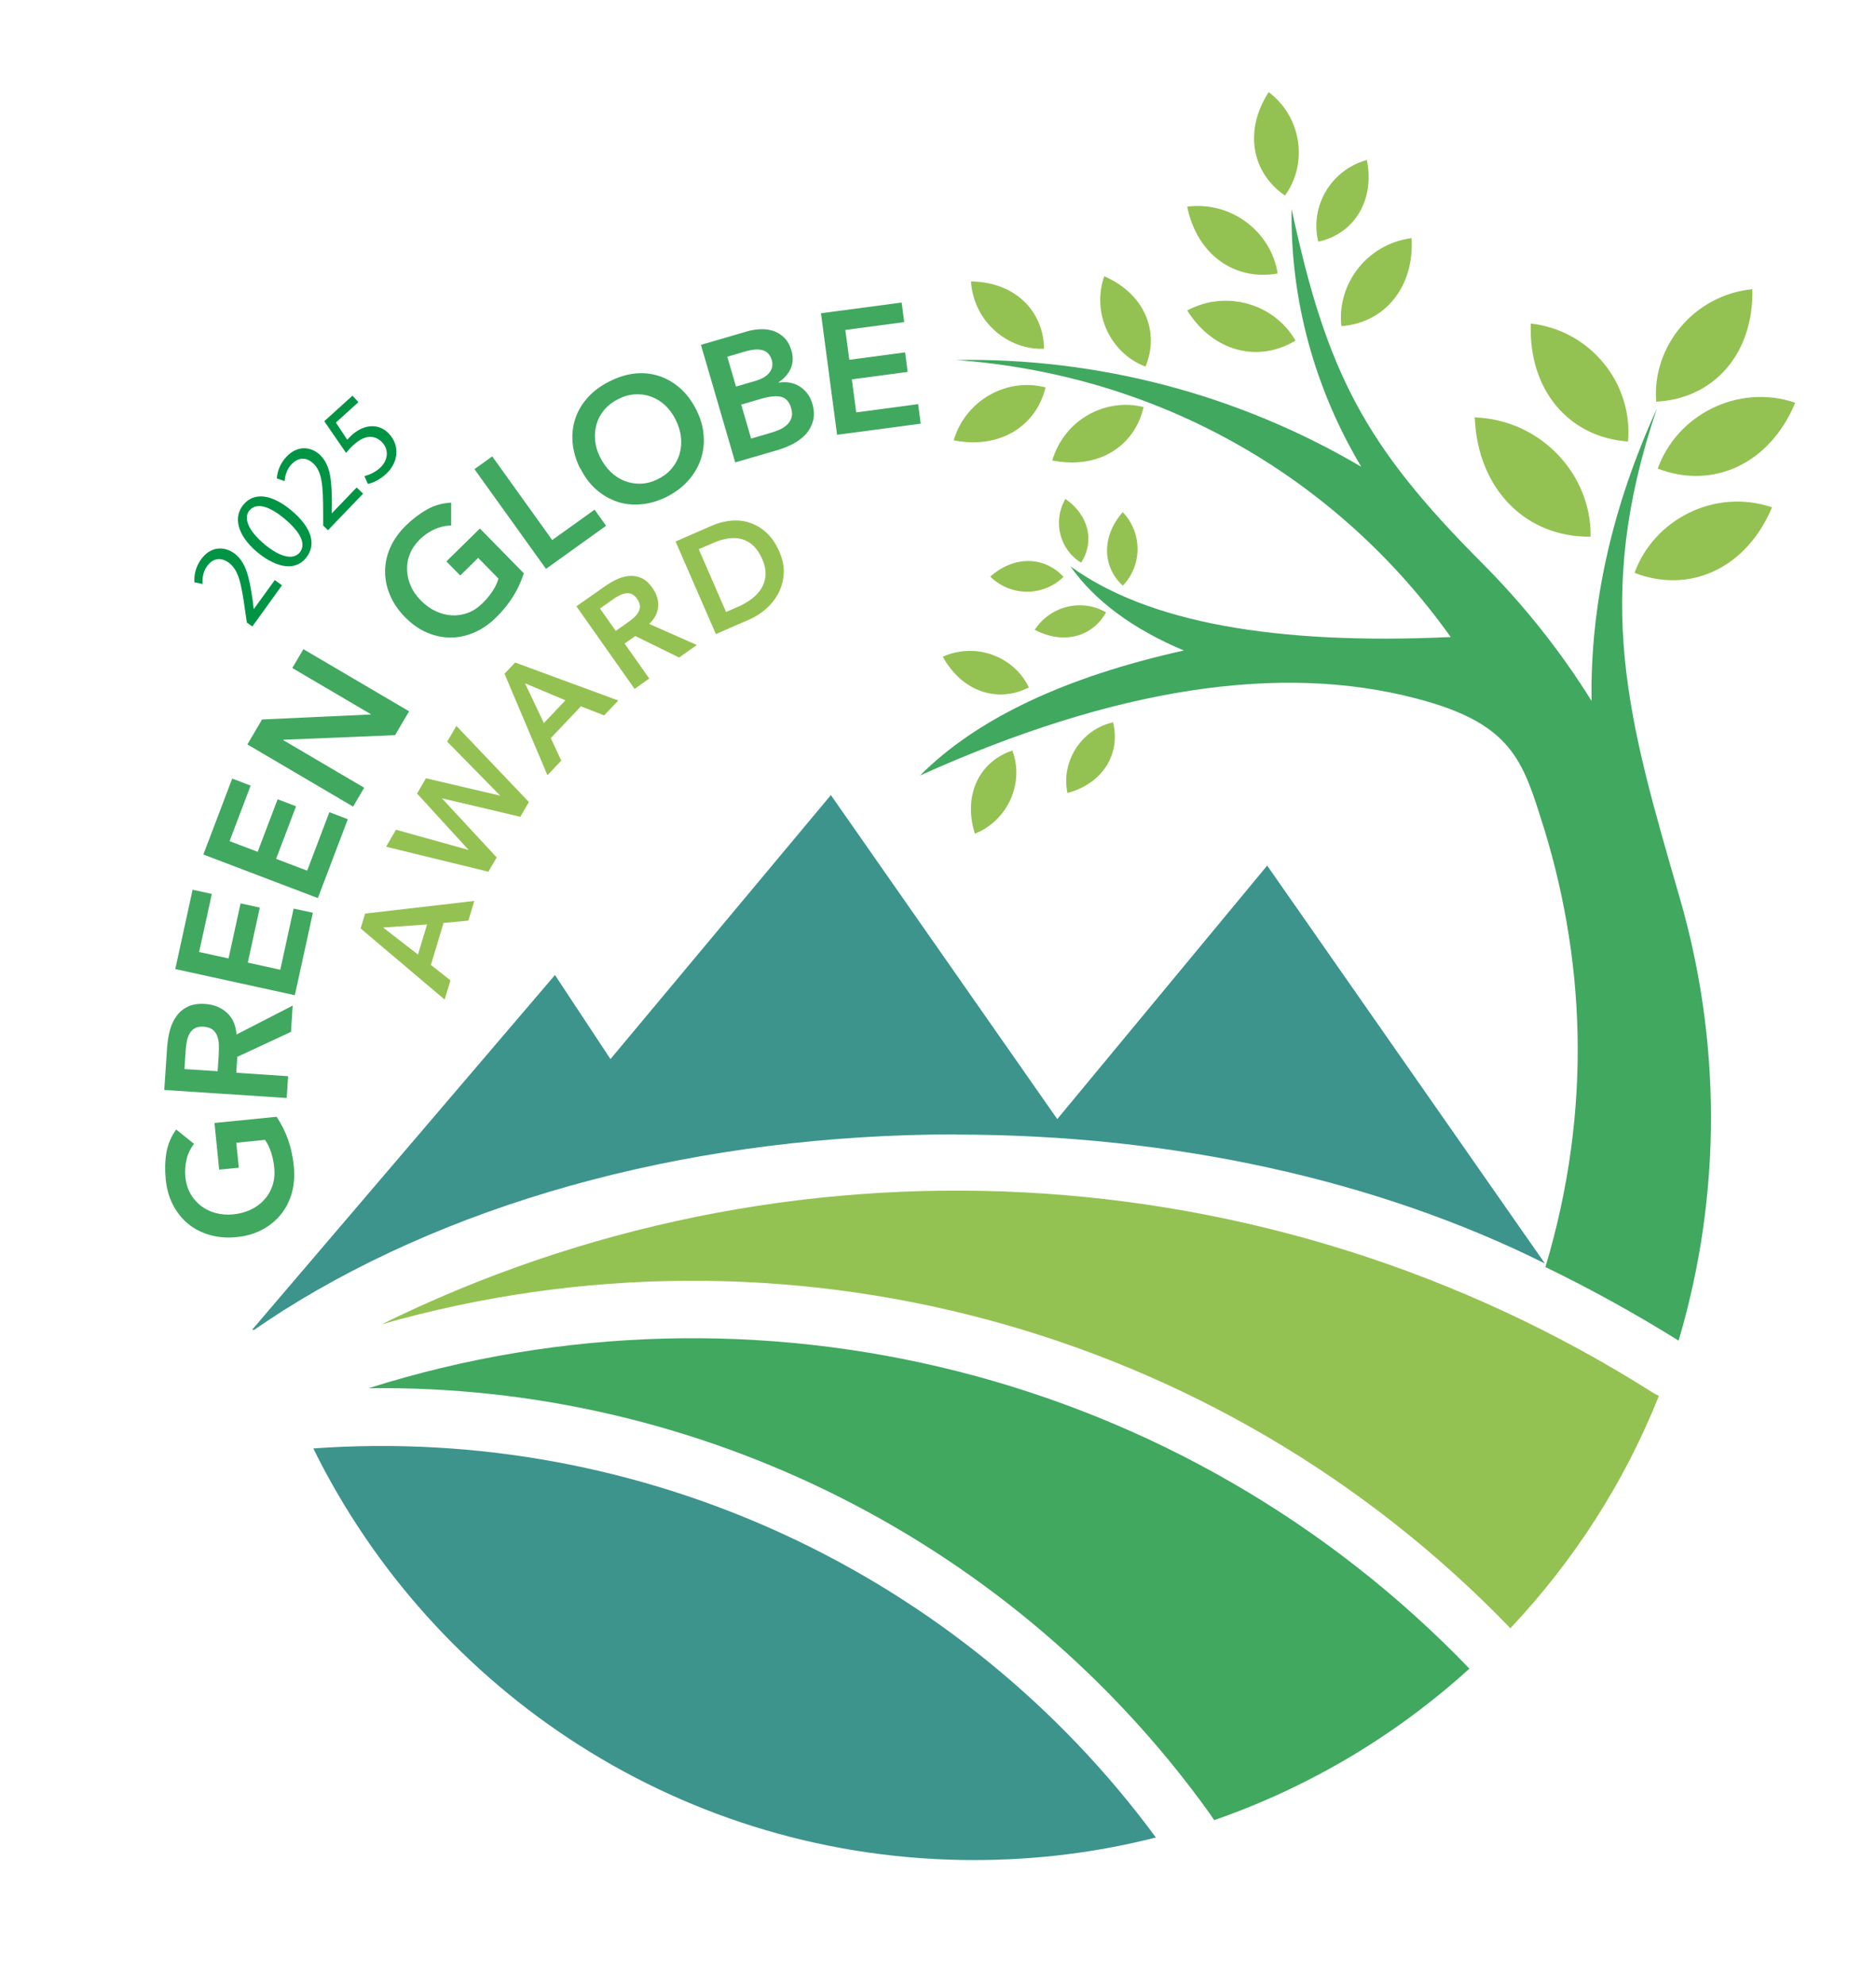 <?xml version="1.0" encoding="UTF-8"?><svg xmlns="http://www.w3.org/2000/svg" viewBox="0 0 184.2 194.8"><defs><style>.c{fill:none;}.d,.e,.f{fill-rule:evenodd;}.d,.g{fill:#94c252;}.h,.e{fill:#41a860;}.i,.f{fill:#3d948c;}.j{fill:#009444;}</style></defs><g id="a"><path class="d" d="M162.88,137c-3.4,8.54-8.4,16.24-14.58,22.8-28.75-29.83-71.51-41.06-110.83-29.83,39.69-19.54,87.08-17.23,124.89,6.75l.52.28Z"/><path class="e" d="M144.28,163.76c-7.17,6.51-15.67,11.61-25.06,14.87l-.52-.76c-19.12-26.57-50.03-42.05-82.51-41.63,38.09-12.04,80.1-1.56,108.09,27.52h0Z"/><path class="f" d="M113.5,180.33c-5.71,1.46-11.71,2.22-17.84,2.22-28.51,0-53.1-16.47-64.9-40.4,32.24-2.31,63.53,12.13,82.74,38.19h0Z"/><path class="e" d="M151.74,124.35c4.48,2.17,8.83,4.58,13.08,7.22,4.29-14.49,4.15-29.55.09-43.52-5-17.28-8.59-29.17-2.22-47.96-4.39,9.63-6.56,19.21-6.42,28.7-3.02-4.86-6.66-9.44-10.81-13.59-11.38-11.42-15.2-18.55-18.64-34.69-.14,8.92,2.27,17.65,6.84,25.3-12.03-7.08-25.82-10.72-39.79-10.48,20.48,1.51,37.67,11.89,48.57,27.19-17.32.8-29.78-1.46-37.34-6.94,2.36,3.35,6.09,6.14,11.14,8.26-11.7,2.6-20.34,6.7-25.91,12.27,19.07-8.59,35.35-11.09,48.76-7.55,8.87,2.31,10.29,5.67,12.13,11.52,4.44,13.64,5.19,28.7.52,44.27h0Z"/><path class="d" d="M109.29,70.89c.76,3.07-.99,6-4.48,6.94-.66-3.21,1.46-6.28,4.48-6.94h0Z"/><path class="d" d="M106.15,55.22c1.34-2.05.79-4.63-1.54-6.26-1.3,2.25-.52,5.02,1.54,6.26h0Z"/><path class="d" d="M104.42,56.61c-1.87-2.02-4.84-2.11-7.19-.02,2.07,2.02,5.28,1.92,7.19.02h0Z"/><path class="d" d="M108.6,60.1c-1.36,2.43-4.21,3.18-7,1.71,1.57-2.41,4.71-3.07,7-1.71h0Z"/><path class="d" d="M112.29,39.95c-.9,3.92-4.53,6.14-8.97,5.24,1.18-4.01,5.24-6.18,8.97-5.24h0Z"/><path class="d" d="M102.66,38.02c-.94,3.87-4.58,6.09-9.02,5.19,1.18-3.96,5.24-6.18,9.02-5.19h0Z"/><path class="d" d="M102.51,34.23c-.05-3.78-2.93-6.56-7.17-6.61.24,3.87,3.54,6.75,7.17,6.61h0Z"/><path class="d" d="M112.48,35.98c1.42-3.49-.14-7.17-4.06-8.87-1.27,3.68.66,7.6,4.06,8.87h0Z"/><path class="d" d="M126.17,19.19c-3.26-2.22-4.06-6.37-1.6-10.15,3.26,2.46,3.87,7.03,1.6,10.15h0Z"/><path class="d" d="M129.44,23.72c3.49-.76,5.57-4.01,4.77-8.02-3.59.99-5.62,4.63-4.77,8.02h0Z"/><path class="d" d="M125.45,26.84c-4.2.76-7.93-1.84-8.88-6.56,4.34-.57,8.26,2.5,8.88,6.56h0Z"/><path class="d" d="M127.2,33.43c-3.66,2.2-8.07,1.11-10.63-2.96,3.86-2.08,8.61-.61,10.63,2.96h0Z"/><path class="d" d="M131.71,32.01c4.25-.33,7.17-3.82,6.89-8.64-4.39.57-7.36,4.53-6.89,8.64h0Z"/><path class="d" d="M159.85,43.33c-5.78-.4-9.8-5.04-9.54-11.58,5.95.69,10.05,5.97,9.54,11.58h0Z"/><path class="d" d="M162.62,39.42c5.62-.28,9.58-4.67,9.44-11.04-5.76.57-9.87,5.66-9.44,11.04h0Z"/><path class="d" d="M156.18,52.67c-6.28.09-11.09-4.58-11.38-11.71,6.51.24,11.47,5.62,11.38,11.71h0Z"/><path class="d" d="M162.77,45.99c5.38,2.08,11-.43,13.5-6.47-5.62-1.89-11.61,1.18-13.5,6.47h0Z"/><path class="d" d="M160.49,56.22c5.38,2.09,10.99-.42,13.5-6.43-5.64-1.91-11.61,1.21-13.5,6.43h0Z"/><path class="d" d="M101.02,67.47c-3.07,1.56-6.56.42-8.45-3.02,3.26-1.46,7.03,0,8.45,3.02h0Z"/><path class="d" d="M99.4,73.66c-3.26,1.08-4.86,4.39-3.68,8.16,3.3-1.32,4.86-5.05,3.68-8.16h0Z"/><path class="d" d="M110.24,57.48c-2.03-1.89-2.08-4.86,0-7.22,1.98,2.08,1.89,5.29,0,7.22h0Z"/><path class="h" d="M27.17,109.62c.94,1.4,1.5,3.01,1.68,4.84.09.92.03,1.79-.19,2.59-.22.8-.58,1.51-1.07,2.12s-1.1,1.12-1.84,1.51-1.57.64-2.51.73c-.96.1-1.84.02-2.66-.21-.81-.24-1.53-.61-2.13-1.11s-1.1-1.13-1.48-1.87c-.38-.74-.61-1.58-.7-2.5-.09-.91-.07-1.78.07-2.6.14-.82.46-1.58.96-2.27l1.75,1.41c-.33.42-.58.91-.72,1.48s-.19,1.16-.13,1.76c.06.62.23,1.17.5,1.65.27.48.62.88,1.04,1.2.42.32.91.56,1.45.7s1.11.19,1.7.13c.64-.06,1.22-.22,1.75-.47.52-.25.96-.58,1.32-.98.36-.4.63-.86.8-1.39.17-.52.23-1.1.17-1.72-.05-.54-.16-1.05-.31-1.52-.15-.47-.35-.88-.6-1.23l-2.82.28.25,2.45-1.93.19-.46-4.58,6.12-.61Z"/><path class="h" d="M16.13,106.95l.28-4.17c.04-.58.13-1.13.27-1.66.14-.53.36-1,.65-1.4.29-.4.66-.71,1.12-.93.46-.22,1.03-.31,1.7-.26.87.06,1.58.35,2.14.87.56.52.87,1.23.93,2.13l5.52-2.84-.17,2.58-5.27,2.45-.1,1.56,5.09.34-.14,2.14-12.01-.79ZM21.47,103.48c.02-.31.03-.61.02-.92,0-.31-.06-.59-.15-.85-.09-.26-.24-.48-.45-.65-.21-.17-.51-.27-.91-.3-.35-.02-.64.03-.86.16-.22.13-.4.31-.52.54-.12.23-.21.49-.26.77-.05.29-.09.57-.11.84l-.12,1.85,3.26.21.11-1.66Z"/><path class="h" d="M17.21,95.11l1.7-7.79,1.89.41-1.25,5.7,2.89.63,1.18-5.4,1.89.41-1.18,5.4,3.19.7,1.31-6,1.89.41-1.77,8.09-11.76-2.57Z"/><path class="h" d="M19.97,83.86l2.83-7.45,1.81.69-2.07,5.45,2.76,1.05,1.96-5.16,1.81.69-1.96,5.16,3.05,1.16,2.18-5.74,1.81.69-2.94,7.74-11.25-4.28Z"/><path class="h" d="M24.29,73.06l1.44-2.45,10.66-.49.02-.03-7.71-4.53,1.09-1.85,10.38,6.1-1.38,2.34-10.97.45-.02.03,7.96,4.68-1.09,1.85-10.38-6.1Z"/><path class="h" d="M51.43,56.26c-.5,1.61-1.41,3.05-2.72,4.34-.66.65-1.38,1.14-2.14,1.47-.76.33-1.54.5-2.32.5-.79,0-1.56-.16-2.33-.49s-1.48-.83-2.14-1.5c-.68-.69-1.18-1.42-1.5-2.21-.33-.78-.48-1.57-.47-2.36s.19-1.56.53-2.32c.34-.76.85-1.46,1.51-2.11.66-.64,1.35-1.17,2.08-1.58.73-.41,1.52-.63,2.37-.67v2.25c-.54,0-1.08.12-1.62.36-.54.24-1.02.57-1.46,1-.44.44-.77.91-.97,1.42-.21.51-.3,1.03-.28,1.57s.13,1.06.36,1.57c.22.51.55.98.97,1.41.45.46.94.82,1.46,1.06.52.25,1.05.39,1.59.42.54.03,1.06-.05,1.58-.24.52-.19,1-.51,1.44-.94.39-.38.72-.78.99-1.19.27-.41.47-.82.58-1.24l-1.99-2.03-1.76,1.73-1.36-1.38,3.29-3.23,4.31,4.39Z"/><path class="h" d="M46.59,46.04l1.74-1.25,5.89,8.21,4.16-2.98,1.13,1.58-5.9,4.23-7.02-9.78Z"/><path class="h" d="M56.96,45.97c-.43-.86-.67-1.72-.74-2.56-.07-.85.03-1.64.29-2.39.26-.75.67-1.43,1.23-2.04.56-.61,1.26-1.13,2.09-1.54.84-.43,1.67-.69,2.5-.78.83-.09,1.62,0,2.38.24.75.25,1.45.65,2.08,1.21s1.16,1.27,1.59,2.13c.42.84.66,1.68.71,2.51.06.83-.04,1.62-.3,2.37s-.67,1.44-1.23,2.06c-.56.63-1.26,1.15-2.1,1.58-.83.41-1.66.66-2.49.73-.83.08-1.62,0-2.36-.25s-1.43-.64-2.06-1.19c-.63-.55-1.15-1.25-1.57-2.09ZM58.91,44.85c.29.58.64,1.07,1.06,1.47.42.4.88.7,1.38.89s1.03.28,1.58.26c.55-.02,1.11-.17,1.67-.45s1.02-.63,1.37-1.06c.36-.43.61-.9.76-1.42s.19-1.06.13-1.64-.24-1.15-.53-1.73c-.27-.54-.61-1-1.01-1.38s-.86-.66-1.36-.85c-.5-.19-1.03-.27-1.58-.24-.56.03-1.11.18-1.67.46-.56.28-1.01.63-1.37,1.05s-.61.89-.76,1.4c-.15.51-.2,1.04-.15,1.6.05.56.21,1.1.48,1.64Z"/><path class="h" d="M68.83,33.84l4.5-1.31c.43-.13.88-.2,1.33-.22.46-.02.88.04,1.28.17.4.14.76.36,1.07.67s.55.73.7,1.25c.19.65.16,1.25-.08,1.78s-.64.98-1.19,1.34v.03c.38-.06.75-.06,1.1,0,.36.07.68.19.97.37s.54.41.76.7c.22.28.38.61.49.98.18.63.21,1.19.08,1.68-.13.49-.36.92-.69,1.3-.33.37-.75.69-1.24.96-.5.26-1.02.47-1.56.63l-4.16,1.21-3.37-11.55ZM72.26,37.94l1.88-.55c.69-.2,1.16-.48,1.43-.85.27-.37.33-.77.21-1.2-.15-.5-.43-.82-.86-.96-.42-.14-1.03-.1-1.81.13l-1.7.5.86,2.94ZM73.75,43.04l1.89-.55c.26-.08.54-.17.83-.29.29-.12.54-.28.76-.47.22-.19.37-.42.47-.7.1-.27.09-.6-.02-.98-.18-.61-.5-.98-.97-1.1-.47-.12-1.12-.06-1.96.18l-1.97.58.97,3.33Z"/><path class="h" d="M80.63,30.74l7.9-1.05.25,1.92-5.78.77.39,2.93,5.48-.73.25,1.92-5.48.73.43,3.24,6.08-.81.25,1.92-8.21,1.09-1.58-11.93Z"/><path class="g" d="M35.41,91.12l.44-1.46,10.72-1.24-.58,1.93-2.44.23-1.24,4.12,1.92,1.51-.57,1.89-8.25-6.98ZM41.92,90.73l-4.3.3,3.42,2.65.89-2.95Z"/><path class="g" d="M37.91,83.1l.97-1.67,7.11,1.98v-.02s-5.04-5.51-5.04-5.51l.87-1.5,7.27,1.7v-.02s-5.18-5.27-5.18-5.27l.9-1.55,7.12,7.47-.84,1.45-7.68-1.81v.02s5.36,5.78,5.36,5.78l-.82,1.4-10.04-2.45Z"/><path class="g" d="M49.53,66.13l1.05-1.11,10.13,3.73-1.39,1.46-2.28-.89-2.96,3.12,1.03,2.21-1.36,1.43-4.21-9.95ZM55.52,68.73l-3.97-1.67,1.85,3.9,2.12-2.23Z"/><path class="g" d="M56.6,59.5l2.82-1.98c.39-.27.79-.5,1.2-.69.41-.18.82-.29,1.23-.31.41-.02.8.05,1.17.23.38.18.73.5,1.05.96.41.59.6,1.19.55,1.82-.04.63-.34,1.19-.88,1.7l4.68,2.07-1.74,1.23-4.3-2.11-1.05.74,2.42,3.43-1.44,1.02-5.71-8.1ZM61.58,61.13c.21-.15.41-.3.6-.46s.35-.34.47-.54c.12-.19.18-.4.18-.63,0-.22-.09-.47-.28-.74-.17-.24-.35-.39-.55-.47-.2-.08-.41-.09-.62-.05-.21.04-.42.12-.63.23-.21.11-.41.24-.59.37l-1.25.88,1.55,2.2,1.12-.79Z"/><path class="g" d="M66.34,53.14l3.58-1.56c.6-.26,1.22-.42,1.85-.48.64-.06,1.25,0,1.84.2s1.14.51,1.64.97.92,1.07,1.26,1.84c.34.78.49,1.52.44,2.21-.05.7-.22,1.33-.53,1.91-.3.58-.7,1.08-1.19,1.51-.49.43-1.01.77-1.55,1.01l-3.39,1.48-3.96-9.09ZM72.49,59.54c.5-.22.96-.49,1.36-.8.4-.31.71-.66.94-1.05.23-.39.35-.82.38-1.29.02-.47-.09-.99-.33-1.54-.24-.55-.53-.98-.87-1.3s-.72-.53-1.13-.65c-.41-.11-.85-.13-1.31-.07-.46.07-.95.21-1.44.42l-1.48.64,2.68,6.16,1.21-.53Z"/><path class="j" d="M24.77,61.48l-.53-.38-.17-1.14c-.37-2.73-.66-4.04-1.61-4.74-.64-.46-1.46-.58-2.14.36-.41.57-.47,1.26-.43,1.73l-.8-.16c-.05-.71.12-1.52.65-2.25.98-1.36,2.33-1.26,3.24-.61,1.17.84,1.5,2.37,1.83,4.63l.1.84h.02s2.05-2.83,2.05-2.83l.71.51-2.91,4.04Z"/><path class="j" d="M28.59,50.08c2.04,1.7,2.53,3.39,1.42,4.72-.98,1.17-2.73,1.05-4.73-.59-2.01-1.68-2.39-3.47-1.38-4.68,1.05-1.26,2.78-1.04,4.69.55ZM25.96,53.41c1.56,1.3,2.84,1.56,3.46.82.69-.83.06-2.03-1.47-3.31-1.47-1.23-2.76-1.66-3.46-.82-.59.71-.16,1.95,1.48,3.31Z"/><path class="j" d="M32.2,52.03l-.47-.45v-1.15c0-2.75-.1-4.1-.94-4.92-.57-.55-1.36-.78-2.17.06-.49.51-.64,1.18-.67,1.65l-.77-.27c.05-.71.34-1.49.96-2.14,1.16-1.21,2.49-.92,3.29-.15,1.04,1,1.15,2.56,1.16,4.84l-.02.85.02.02,2.43-2.53.63.61-3.45,3.59Z"/><path class="j" d="M35.19,39.47l-2.21,2,1.12,1.69c.12-.14.23-.27.44-.46.45-.4.98-.71,1.53-.82.69-.15,1.51,0,2.17.74,1.02,1.13.89,2.79-.36,3.92-.63.57-1.33.88-1.76.95l-.34-.77c.37-.08,1-.32,1.53-.8.74-.67.94-1.72.23-2.49-.69-.74-1.67-.82-2.82.23-.33.3-.55.57-.74.79l-2.14-3.11,2.77-2.51.6.66Z"/><circle class="c" cx="95.35" cy="109.15" r="73.16"/></g><g id="b"><path class="i" d="M93.88,111.35c21.25,0,41.39,4.46,57.81,12.65l-27.27-39.05-20.61,24.88-22.23-31.8-21.64,25.91-5.45-8.25-29.74,34.82c.07,0,.14,0,.21,0,.92-.63,1.86-1.26,2.83-1.88,17.66-11.15,41.13-17.3,66.11-17.3Z"/></g></svg>